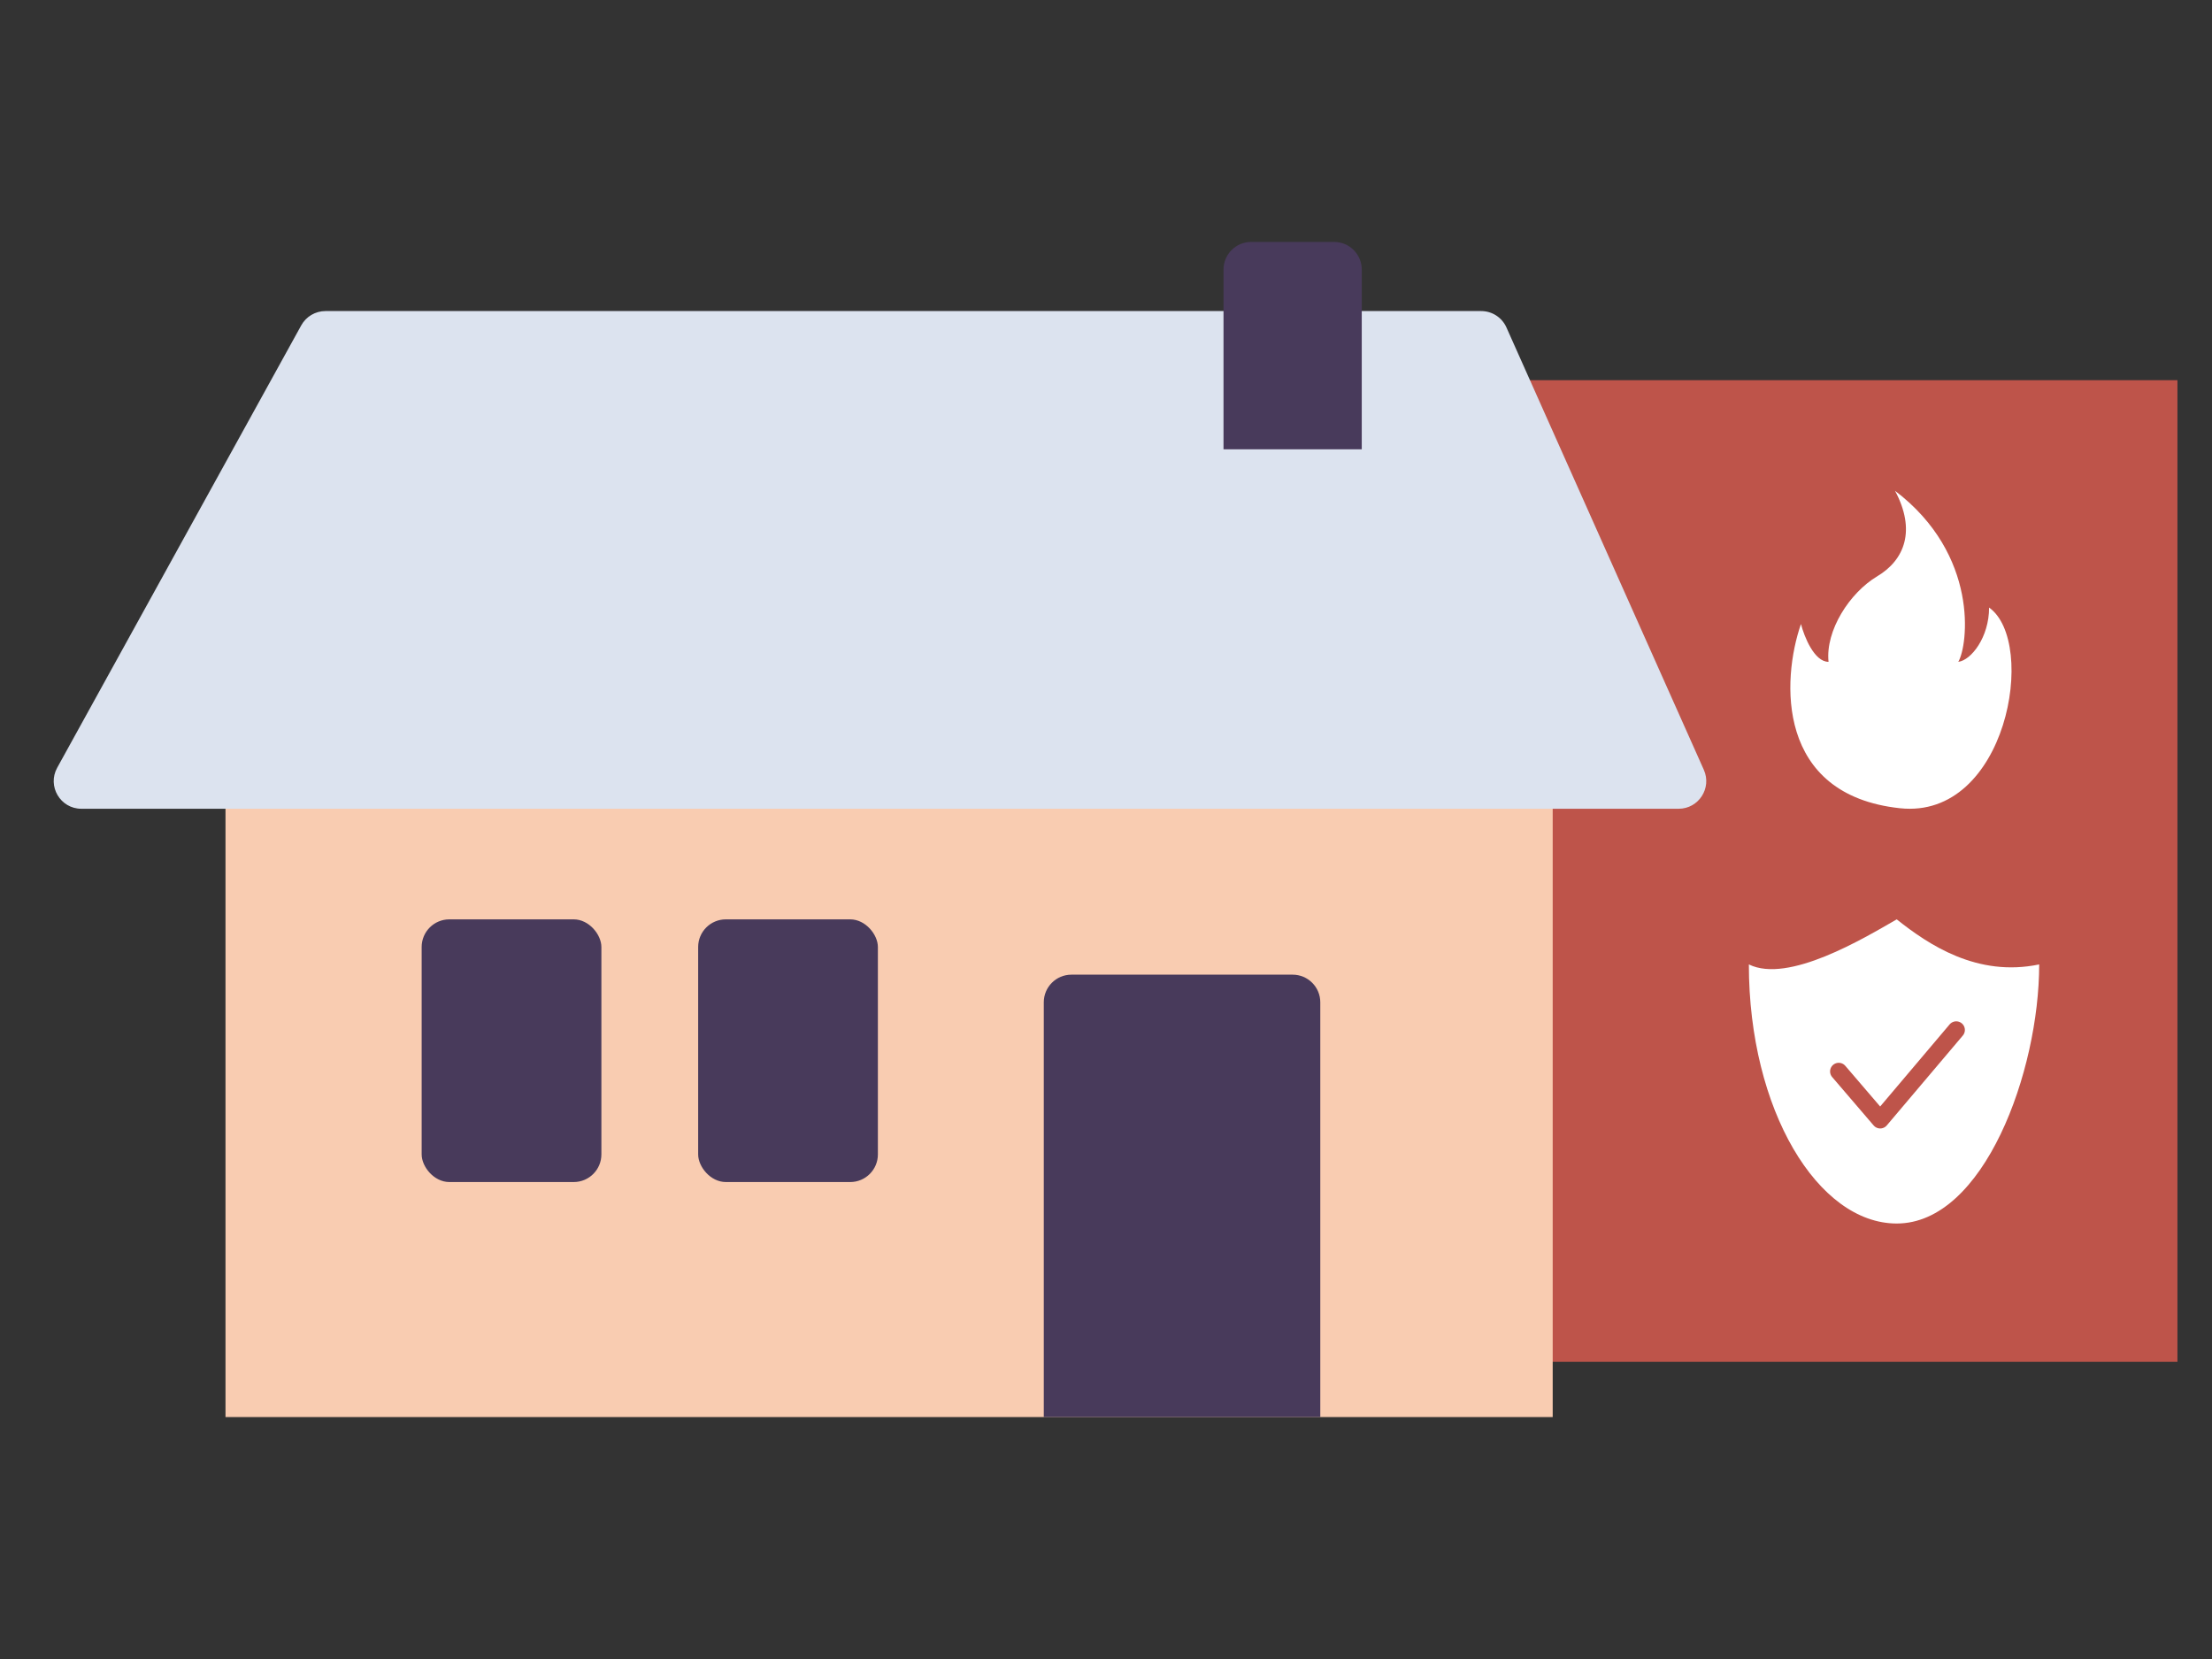<svg width="160" height="120" viewBox="0 0 160 120" fill="none" xmlns="http://www.w3.org/2000/svg">
<rect x="0" y="0" width="160" height="120" fill="#333333" stroke="none"/>
<rect x="100.5" y="27.5" width="57" height="71" fill="#BE544A"/>
<rect x="16.311" y="48.5" width="96" height="54" fill="#F9CCB1"/>
<path d="M21.79 23.534C22.142 22.896 22.812 22.5 23.541 22.5H107.139C107.928 22.5 108.643 22.964 108.965 23.685L123.244 55.685C123.834 57.008 122.866 58.5 121.417 58.5H5.887C4.365 58.5 3.401 56.867 4.136 55.534L21.79 23.534Z" fill="#DCE3EF"/>
<path d="M75.5 72.5C75.5 71.395 76.395 70.5 77.5 70.5H93.5C94.605 70.5 95.5 71.395 95.5 72.5V102.5H75.5V72.5Z" fill="#483A5B"/>
<path d="M88.5 19.5C88.5 18.395 89.395 17.5 90.5 17.5H96.5C97.605 17.5 98.5 18.395 98.5 19.5V32.5H88.5V19.5Z" fill="#483A5B"/>
<rect x="30.5" y="66.5" width="13" height="19" rx="2" fill="#483A5B"/>
<rect x="50.5" y="66.5" width="13" height="19" rx="2" fill="#483A5B"/>
<path d="M137.425 58.461C128.466 57.498 128.861 49.182 130.269 45.137C130.503 46.049 131.231 47.873 132.263 47.873C132.028 45.612 133.788 42.876 135.782 41.687C137.777 40.497 138.598 38.355 137.073 35.5C143.173 40.14 142.352 46.683 141.648 47.873C142.587 47.754 143.877 46.088 143.877 43.947C147.396 46.445 145.168 59.294 137.425 58.461Z" fill="white"/>
<path d="M137.195 66.5C134.818 67.867 129.352 71.165 126.5 69.759C126.5 80.301 131.5 88.5 137.195 88.5C143.5 88.5 147.5 77.5 147.5 69.759C143.018 70.696 139.5 68.333 137.195 66.5Z" fill="white"/>
<path d="M133 77.5L136 81L141.5 74.5" stroke="#BE544A" stroke-width="1.25" stroke-linecap="round" stroke-linejoin="round"/>
</svg>
